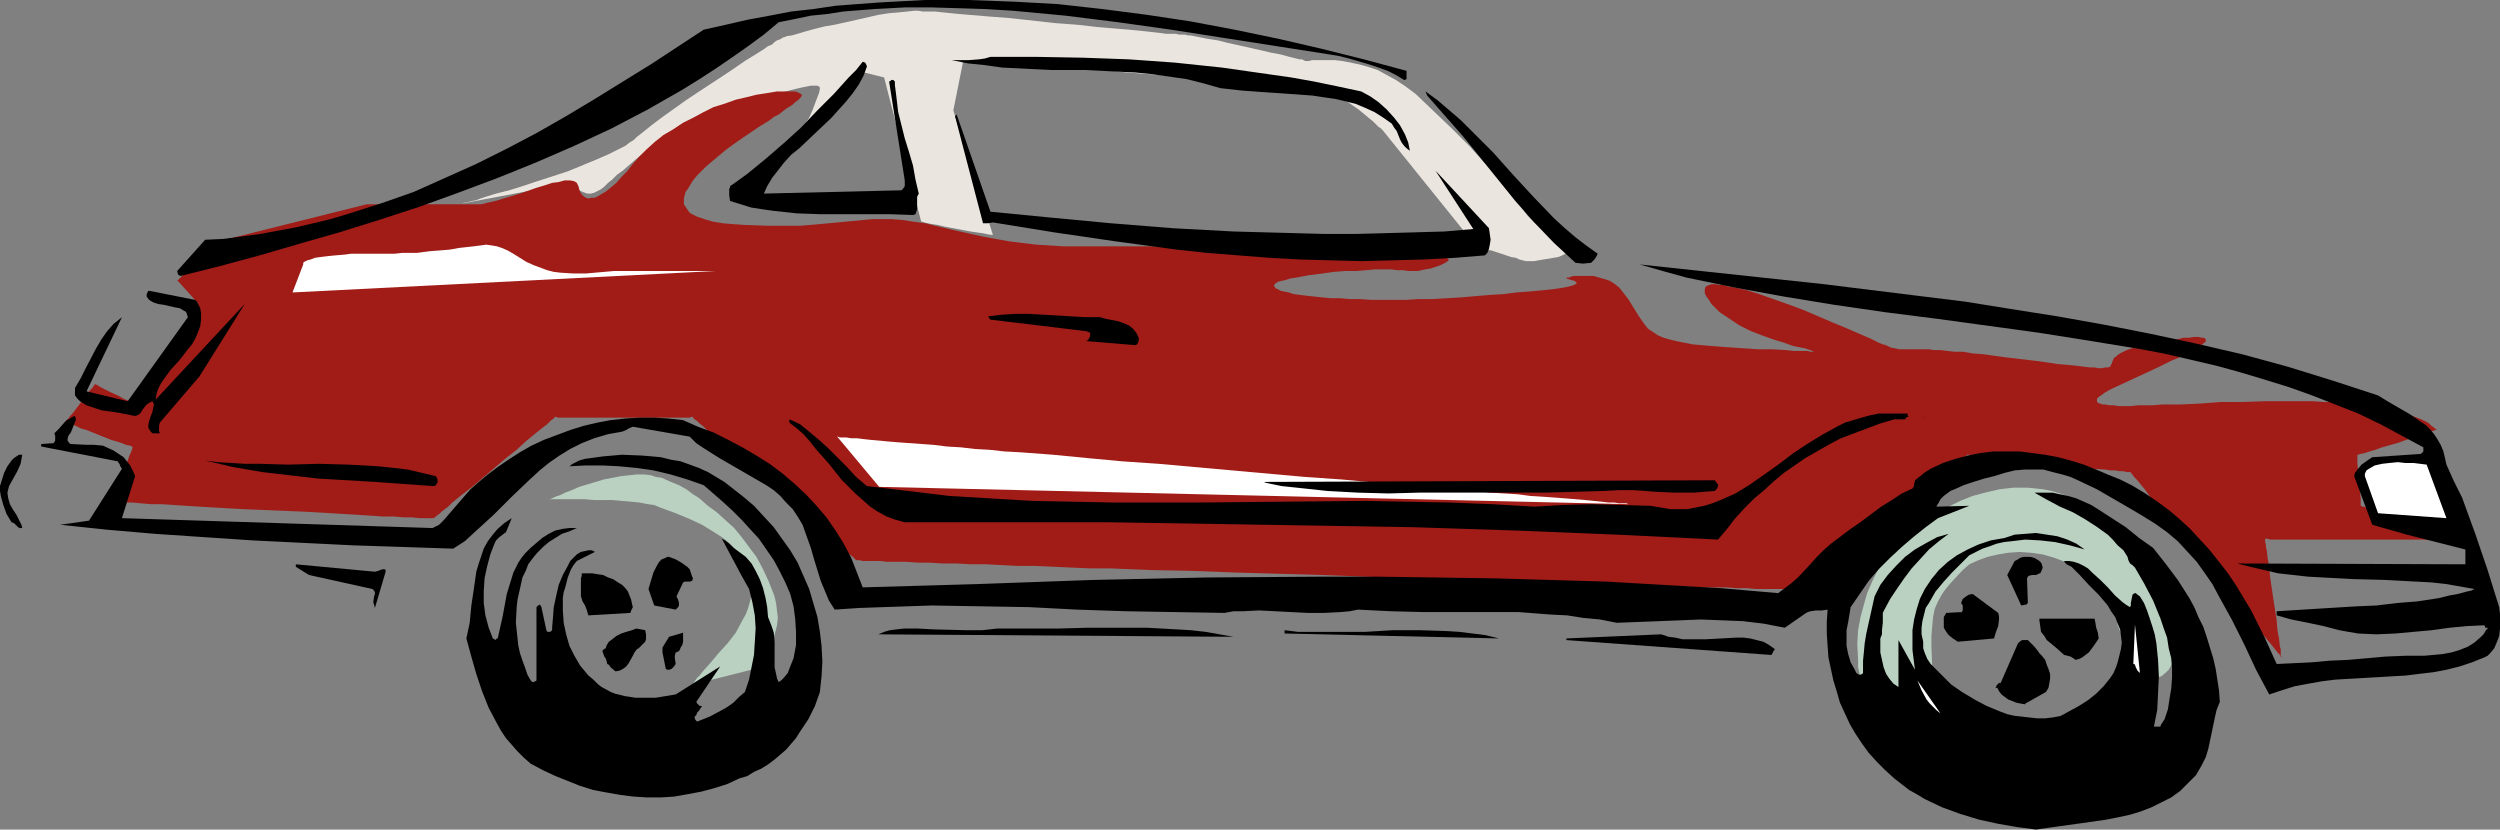 <?xml version="1.0" encoding="UTF-8" standalone="no"?>
<svg
   version="1.0"
   width="129.724mm"
   height="43.046mm"
   id="svg35"
   sodipodi:docname="Cartoon 085.wmf"
   xmlns:inkscape="http://www.inkscape.org/namespaces/inkscape"
   xmlns:sodipodi="http://sodipodi.sourceforge.net/DTD/sodipodi-0.dtd"
   xmlns="http://www.w3.org/2000/svg"
   xmlns:svg="http://www.w3.org/2000/svg">
  <rect width="100%" height="100%" fill="#808080" stroke="none"/>
  <sodipodi:namedview
     id="namedview35"
     pagecolor="#ffffff"
     bordercolor="#000000"
     borderopacity="0.25"
     inkscape:showpageshadow="2"
     inkscape:pageopacity="0.0"
     inkscape:pagecheckerboard="0"
     inkscape:deskcolor="#d1d1d1"
     inkscape:document-units="mm" />
  <defs
     id="defs1">
    <pattern
       id="WMFhbasepattern"
       patternUnits="userSpaceOnUse"
       width="6"
       height="6"
       x="0"
       y="0" />
  </defs>
  <path
     style="fill:#bad1c2;fill-opacity:1;fill-rule:evenodd;stroke:none"
     d="m 414.504,119.879 -0.323,-1.131 -0.646,-1.131 -0.485,-0.969 -0.646,-0.969 -1.616,-1.777 -1.778,-1.454 -1.939,-1.292 -2.101,-0.969 -2.101,-0.808 -2.262,-0.646 -2.262,-0.323 -2.262,-0.162 -2.262,0.162 -1.939,0.323 -2.101,0.485 -1.778,0.646 -1.778,0.808 -1.293,1.131 -2.262,2.423 -0.97,1.131 -0.808,1.131 -0.808,1.454 -0.646,1.454 -0.323,1.616 -0.162,1.777 -0.162,1.939 v 2.1 l 0.162,4.362 v 1.939 0.808 1.939 0.323 0.323 l -0.162,0.162 -0.485,0.485 -0.485,0.646 -0.808,0.646 -0.808,0.808 -1.131,0.646 -1.131,0.646 -1.131,0.323 -1.131,0.323 h -1.293 l -1.131,-0.485 -0.485,-0.162 -0.646,-0.485 -0.485,-0.485 -0.485,-0.646 -0.485,-0.808 -0.485,-0.808 -0.485,-1.131 -0.323,-1.131 -0.323,-1.292 -0.323,-1.454 -0.323,-1.454 v -1.454 l -0.162,-3.07 0.162,-2.747 0.485,-2.585 0.646,-2.423 0.646,-2.262 0.97,-2.262 0.97,-1.939 1.131,-1.777 1.131,-1.616 1.131,-1.454 1.131,-1.292 0.97,-1.131 0.97,-0.808 0.808,-0.646 0.485,-0.485 0.323,-0.162 0.485,-0.162 0.485,-0.323 0.485,-0.323 0.646,-0.485 0.646,-0.323 1.616,-0.969 1.939,-0.969 1.939,-0.969 2.424,-0.969 2.424,-0.646 2.747,-0.646 2.747,-0.323 h 1.454 1.454 l 1.616,0.162 1.454,0.162 1.616,0.323 1.616,0.485 1.454,0.485 1.778,0.808 1.616,0.808 1.616,0.969 1.616,1.131 1.616,1.292 1.616,1.292 1.454,1.454 1.293,1.292 1.293,1.454 1.131,1.292 0.97,1.454 0.97,1.292 0.808,1.292 0.808,1.454 0.646,1.292 0.485,1.131 0.485,1.292 0.485,1.292 0.323,1.131 0.323,2.262 0.323,2.1 -0.162,1.939 -0.485,1.777 -0.485,1.454 -0.646,1.131 -0.485,0.485 -0.97,0.808 -1.131,0.323 h -0.646 l -0.646,-0.323 -0.808,-0.485 -0.646,-0.646 -0.808,-0.808 -0.485,-0.808 -0.646,-0.969 -0.97,-2.262 -0.97,-2.1 -0.808,-1.939 -0.162,-0.969 -0.323,-0.808 -0.162,-0.485 z"
     id="path1" />
  <path
     style="fill:#bad1c2;fill-opacity:1;fill-rule:evenodd;stroke:none"
     d="m 107.625,97.907 h 1.454 1.131 2.909 1.616 l 1.778,0.162 h 3.555 l 3.717,0.323 1.616,0.162 1.616,0.323 1.293,0.162 1.131,0.485 3.07,1.131 2.747,1.131 2.424,1.131 2.101,1.292 1.778,1.131 1.616,1.292 1.293,1.292 0.97,1.292 0.808,1.292 0.646,1.131 0.323,1.292 0.323,1.292 v 1.292 l -0.162,1.292 -0.323,1.292 -0.323,1.131 -0.485,1.292 -0.646,1.131 -1.293,2.423 -1.616,2.1 -1.778,1.939 -1.616,1.939 -1.454,1.616 -0.646,0.808 -0.485,0.485 -0.485,0.646 -0.323,0.646 11.474,-2.908 h 0.162 l 0.162,-0.162 0.485,-0.323 0.323,-0.485 0.485,-0.646 0.646,-0.808 0.485,-0.808 0.646,-0.969 0.485,-0.969 0.485,-1.131 0.323,-1.131 0.323,-1.292 0.162,-1.454 -0.162,-1.292 -0.162,-1.454 -0.323,-1.454 -1.131,-2.908 -1.131,-2.423 -1.293,-2.423 -1.454,-1.939 -1.454,-1.939 -1.454,-1.777 -1.616,-1.454 -1.778,-1.616 -1.778,-1.292 -1.454,-1.292 -0.646,-0.485 -0.808,-0.485 -1.293,-0.969 -1.454,-0.808 -1.616,-0.646 -1.778,-0.808 -1.131,-0.162 -0.97,-0.323 -1.293,-0.162 h -1.454 l -1.616,0.162 -1.454,0.162 -3.394,0.646 -3.232,0.969 -1.616,0.485 -1.454,0.646 -1.293,0.485 -0.97,0.485 -0.97,0.323 -0.646,0.323 -0.485,0.162 z"
     id="path2" />
  <path
     style="fill:#eae5df;fill-opacity:1;fill-rule:evenodd;stroke:none"
     d="m 90.657,39.906 h 0.162 l 0.162,-0.162 h 0.323 l 0.646,-0.162 0.646,-0.162 0.808,-0.162 0.808,-0.323 0.97,-0.323 2.101,-0.646 2.586,-0.646 2.586,-0.808 2.909,-0.969 5.979,-1.939 2.747,-1.131 2.747,-1.131 2.586,-1.131 2.262,-1.131 0.97,-0.485 0.808,-0.646 0.808,-0.485 0.646,-0.646 0.646,-0.485 0.808,-0.646 1.616,-1.292 1.939,-1.454 2.262,-1.616 2.262,-1.616 2.424,-1.616 4.686,-3.07 2.424,-1.616 2.101,-1.454 2.101,-1.292 1.778,-1.131 0.646,-0.485 0.808,-0.323 0.485,-0.485 0.485,-0.323 0.485,-0.162 0.323,-0.162 0.162,-0.162 h 0.162 v 0 l 0.162,-0.162 h 0.323 l 0.162,-0.162 1.131,-0.162 1.131,-0.323 1.616,-0.485 1.778,-0.485 1.939,-0.485 1.939,-0.323 4.363,-0.969 4.202,-0.969 2.101,-0.323 1.939,-0.162 1.616,-0.162 1.454,-0.162 h 0.646 l 0.97,0.162 h 1.131 1.293 l 1.454,0.162 1.616,0.162 1.616,0.162 1.939,0.162 3.878,0.323 4.202,0.323 8.726,0.969 4.363,0.323 4.363,0.485 3.878,0.323 1.939,0.162 1.616,0.162 1.616,0.162 1.454,0.162 1.454,0.162 1.131,0.162 h 0.97 0.97 l 0.646,0.162 h 0.323 0.485 0.323 l 0.646,0.162 h 0.485 l 1.616,0.323 1.616,0.323 2.101,0.323 1.939,0.485 4.363,0.969 2.101,0.485 2.101,0.485 1.778,0.323 1.778,0.485 1.293,0.323 0.646,0.162 h 0.485 l 0.323,0.162 0.323,0.162 h 0.162 0.162 v 0 h 0.485 l 0.485,-0.162 h 0.97 2.101 1.454 l 1.454,0.162 1.616,0.323 1.616,0.323 1.778,0.485 1.939,0.646 1.778,0.969 1.778,0.969 1.939,1.292 1.939,1.454 3.555,3.393 3.555,3.393 3.555,3.554 1.454,1.616 1.454,1.616 1.454,1.454 1.293,1.454 1.131,1.131 0.808,1.131 0.808,0.808 0.485,0.646 0.485,0.485 v 0 0.162 0 l 0.162,0.162 v 0.162 l 0.162,0.323 0.485,0.808 0.323,0.485 0.323,0.485 0.485,0.646 0.646,0.646 0.646,0.646 0.808,0.646 0.97,0.646 0.97,0.646 1.131,0.485 1.293,0.646 0.646,0.323 0.485,0.323 0.323,0.323 0.323,0.162 0.162,0.323 0.162,0.323 -0.162,0.323 -0.323,0.485 -0.485,0.323 -0.808,0.485 -0.808,0.323 -1.939,0.323 -1.939,0.323 -0.808,0.162 h -0.646 -0.646 v 0 h -0.323 l -0.646,-0.162 -0.646,-0.162 -0.646,-0.323 -0.97,-0.162 -1.939,-0.646 -1.939,-0.646 -0.808,-0.162 -0.808,-0.323 -0.646,-0.162 -0.485,-0.162 -0.323,-0.162 -0.162,-0.162 -18.099,-22.457 v 0 l -0.323,-0.323 -0.485,-0.323 -0.485,-0.485 -0.646,-0.646 -0.808,-0.646 -0.97,-0.808 -0.97,-0.808 -2.101,-1.454 -2.262,-1.292 -1.293,-0.646 -0.97,-0.485 -1.293,-0.323 -0.97,-0.162 -0.808,-0.162 h -0.808 l -0.97,-0.162 h -1.293 l -1.454,-0.162 -1.454,-0.162 -1.616,-0.162 -1.939,-0.162 -1.939,-0.162 h -1.939 l -4.363,-0.485 -4.525,-0.323 -9.05,-0.646 -4.525,-0.323 -4.202,-0.485 -1.939,-0.162 -1.939,-0.162 -1.778,-0.162 h -1.616 l -1.454,-0.162 -1.293,-0.162 -1.131,-0.162 h -0.97 l -0.808,-0.162 h -0.485 l -0.97,-0.162 h -0.97 l -2.262,-0.323 -4.686,-0.162 h -2.101 -0.97 -2.424 l -1.939,9.694 7.757,24.396 h -0.162 -0.323 l -0.808,-0.162 -0.808,-0.162 -1.131,-0.162 -1.131,-0.162 -2.586,-0.485 -2.586,-0.485 -1.293,-0.323 -1.131,-0.162 -0.808,-0.162 -0.646,-0.162 -0.485,-0.162 h -0.162 l -7.272,-28.273 v 0 l -5.171,-1.292 -15.514,16.156 h 0.162 l 0.162,-0.162 0.162,-0.162 0.485,-0.323 0.323,-0.485 0.485,-0.485 1.131,-1.131 1.131,-1.292 0.97,-1.454 0.97,-1.454 0.646,-1.454 0.485,-1.292 0.485,-1.292 0.323,-0.808 0.162,-0.808 v -0.323 l -0.162,-0.162 -0.323,-0.162 h -0.323 -0.485 -0.485 l -0.808,0.162 -0.808,0.162 -2.101,0.485 -2.424,0.646 -2.586,0.808 -2.747,0.646 -5.333,1.616 -2.586,0.969 -2.262,0.646 -1.131,0.485 -1.293,0.646 -1.293,0.646 -1.293,0.808 -2.586,1.777 -2.586,1.939 -2.586,2.1 -2.424,2.1 -1.131,0.808 -0.97,0.969 -0.808,0.646 -0.808,0.808 -0.646,0.485 -0.646,0.323 -0.646,0.323 -0.646,0.162 h -0.646 l -0.485,-0.162 -0.808,-0.323 -0.808,-0.485 -0.485,-0.485 -0.485,-0.323 v -0.162 -0.162 z"
     id="path3" />
  <path
     style="fill:#a11c17;fill-opacity:1;fill-rule:evenodd;stroke:none"
     d="m 34.744,54.931 4.202,4.685 -13.736,19.064 v 0 l -0.162,-0.162 -0.485,-0.162 -0.323,-0.162 -1.131,-0.646 -1.131,-0.485 -1.293,-0.646 -0.97,-0.485 -0.485,-0.323 -0.323,-0.162 -0.162,-0.162 v 0 l -0.162,0.162 -0.162,0.162 -0.323,0.485 -0.485,0.485 -0.808,1.131 -1.131,1.454 -0.97,1.292 -0.485,0.646 -0.485,0.485 -0.323,0.485 -0.323,0.323 v 0.323 h -0.162 0.162 l 0.323,0.162 0.646,0.323 0.808,0.323 0.97,0.485 1.131,0.323 2.424,0.969 2.424,0.969 1.131,0.323 0.97,0.323 0.808,0.323 0.808,0.162 0.323,0.162 0.162,0.162 v 0 l -0.162,0.485 -0.162,0.485 -0.323,0.646 -0.323,0.969 -0.323,0.808 -0.808,1.939 -0.808,1.939 -0.323,0.969 -0.323,0.808 -0.162,0.646 -0.323,0.485 v 0.323 0.162 h 0.162 0.485 0.808 l 1.131,0.162 h 1.454 l 1.616,0.162 1.939,0.162 h 2.101 l 2.424,0.162 2.424,0.162 2.586,0.162 2.747,0.162 5.656,0.323 11.797,0.485 5.656,0.323 2.747,0.162 2.586,0.162 2.586,0.162 2.262,0.162 h 2.101 l 1.939,0.162 h 1.616 l 1.454,0.162 h 1.131 0.97 0.646 v 0 l 0.323,-0.162 0.323,-0.323 0.485,-0.323 0.485,-0.485 0.646,-0.485 0.646,-0.485 0.808,-0.808 1.778,-1.454 2.101,-1.616 2.101,-1.777 4.363,-3.716 2.262,-1.777 1.939,-1.777 1.778,-1.454 0.808,-0.646 0.808,-0.646 0.646,-0.485 0.485,-0.485 0.323,-0.323 0.485,-0.323 0.162,-0.162 V 81.75 h 0.323 l 0.323,0.162 h 7.918 5.01 5.01 7.918 l 0.323,-0.162 h 0.323 v 0.162 l 0.323,0.323 0.485,0.323 0.485,0.485 0.808,0.646 0.808,0.808 0.97,0.808 1.131,0.969 1.131,0.969 1.293,1.131 2.747,2.423 2.909,2.423 2.909,2.747 3.07,2.585 2.909,2.585 2.586,2.262 1.293,1.131 1.293,0.969 0.97,0.969 1.131,0.969 0.808,0.646 0.646,0.646 0.646,0.485 0.323,0.323 0.323,0.323 h 0.162 0.485 l 0.646,0.162 h 0.808 1.131 1.454 l 1.454,0.162 h 1.778 1.939 l 2.262,0.162 h 2.262 l 2.586,0.162 h 2.747 l 2.747,0.162 h 3.07 l 3.07,0.162 3.232,0.162 h 3.394 l 3.555,0.162 3.555,0.162 3.717,0.162 h 3.878 l 7.918,0.323 8.08,0.162 8.403,0.323 16.968,0.485 16.968,0.646 8.403,0.162 8.08,0.323 7.918,0.162 3.878,0.162 3.717,0.162 3.555,0.162 h 3.555 l 3.394,0.162 h 3.232 l 3.07,0.162 3.07,0.162 h 2.747 l 2.747,0.162 h 2.586 2.262 l 2.262,0.162 h 1.939 l 1.778,0.162 h 1.454 1.454 1.131 0.808 1.131 0.162 l 0.323,-0.162 0.485,-0.323 0.646,-0.485 0.808,-0.646 0.808,-0.646 1.131,-0.808 1.131,-0.969 1.293,-0.808 1.454,-1.131 3.07,-2.1 3.07,-2.423 6.626,-4.847 3.232,-2.585 3.07,-2.1 1.293,-1.131 1.293,-0.969 1.131,-0.808 1.131,-0.808 0.97,-0.808 0.808,-0.485 0.646,-0.646 0.485,-0.323 0.323,-0.162 v -0.162 h 0.162 0.323 l 0.323,0.162 h 0.646 l 0.646,0.162 h 0.97 l 0.97,0.162 0.97,0.162 2.424,0.162 2.747,0.323 2.909,0.323 3.07,0.323 5.818,0.646 2.747,0.323 2.424,0.162 0.97,0.162 h 0.97 l 0.97,0.162 h 0.646 l 0.646,0.162 h 0.323 0.485 v 0.162 l 0.323,0.323 0.323,0.485 0.646,0.646 0.646,0.808 0.808,0.969 0.808,1.131 0.97,1.292 1.131,1.292 1.131,1.454 2.586,3.07 2.586,3.231 2.747,3.393 2.747,3.393 2.747,3.231 2.424,3.07 1.293,1.454 0.97,1.292 0.97,1.131 0.97,1.131 0.808,0.969 0.646,0.808 0.485,0.646 0.485,0.485 0.162,0.323 0.162,0.162 v -0.162 l -0.162,-0.162 v -0.323 -0.323 -0.646 l -0.162,-0.485 -0.162,-1.454 -0.323,-1.777 -0.162,-1.939 -0.646,-4.201 -0.646,-4.362 -0.162,-1.939 -0.323,-1.777 -0.162,-1.454 -0.162,-0.646 v -0.485 l -0.162,-0.485 v -0.323 -0.162 -0.162 h 0.485 l 0.485,0.162 h 15.998 4.04 3.878 15.998 l 0.485,-0.162 h 0.485 v 0 h -0.323 -0.162 l -0.485,-0.162 -0.646,-0.162 -0.485,-0.162 -1.454,-0.323 -1.778,-0.485 -1.939,-0.646 -4.202,-1.131 -4.202,-1.292 -2.101,-0.485 -1.616,-0.485 -1.454,-0.485 -0.646,-0.162 -0.646,-0.162 -0.323,-0.162 h -0.323 l -0.162,-0.162 h -0.162 v 0 -0.323 -0.485 -0.646 l -0.162,-1.616 -0.162,-1.777 -0.162,-1.777 -0.162,-1.777 V 90.152 89.667 89.344 89.182 h 0.162 l 0.485,-0.162 0.808,-0.162 0.97,-0.323 1.131,-0.323 1.293,-0.485 2.909,-0.808 2.747,-0.969 1.454,-0.485 1.131,-0.323 0.97,-0.323 0.808,-0.323 0.485,-0.162 h 0.162 v 0 -0.162 h -0.162 l -0.323,-0.323 -0.485,-0.323 -0.485,-0.485 -0.808,-0.485 -1.131,-0.485 -1.293,-0.485 -1.778,-0.646 -1.939,-0.485 -2.262,-0.485 -1.454,-0.162 -1.293,-0.162 -1.454,-0.323 -1.778,-0.162 -1.616,-0.162 -1.939,-0.162 h -1.939 l -2.101,-0.162 h -2.101 -2.424 -4.686 l -4.525,0.162 h -4.363 l -4.202,0.323 -3.717,0.162 h -3.555 l -1.778,0.162 h -1.616 -1.293 l -1.454,0.162 h -2.262 l -1.131,-0.162 h -0.808 l -0.808,-0.162 h -0.485 l -0.485,-0.162 -0.485,-0.162 -0.162,-0.323 v -0.162 -0.323 l 0.323,-0.323 0.485,-0.323 0.646,-0.485 0.808,-0.485 0.97,-0.485 4.525,-2.1 4.525,-2.1 2.262,-1.131 1.939,-0.808 1.616,-0.969 0.808,-0.323 0.646,-0.323 0.646,-0.485 0.485,-0.323 0.323,-0.323 0.323,-0.162 v -0.323 -0.162 l -0.162,-0.162 -0.162,-0.162 h -0.485 l -0.646,-0.162 h -0.808 l -0.97,0.162 h -1.131 l -1.293,0.323 -1.454,0.162 -1.778,0.323 -1.778,0.162 -1.454,0.485 -1.293,0.323 -1.131,0.323 -0.97,0.323 -0.646,0.323 -0.646,0.323 -0.485,0.323 -0.323,0.323 -0.323,0.162 -0.323,0.646 -0.162,0.485 -0.162,0.323 -0.162,0.323 -0.323,0.162 h -0.323 -0.323 l -0.646,0.162 h -0.646 l -0.808,-0.162 h -0.97 l -1.293,-0.162 -1.293,-0.162 -1.616,-0.162 -1.939,-0.162 -2.101,-0.323 -2.424,-0.323 -2.747,-0.323 -2.747,-0.323 -2.424,-0.323 -2.262,-0.323 -2.101,-0.162 -1.939,-0.323 h -1.616 l -1.454,-0.162 -1.293,-0.162 h -1.293 l -0.97,-0.162 h -5.01 -0.808 l -0.646,-0.162 -0.97,-0.162 -0.97,-0.485 -0.646,-0.162 -0.808,-0.323 -0.646,-0.323 -0.97,-0.485 -1.131,-0.485 -1.131,-0.485 -2.586,-1.131 -2.747,-1.131 -5.656,-2.423 -3.07,-1.131 -2.747,-0.969 -2.747,-0.969 -2.586,-0.808 -2.262,-0.485 -1.131,-0.162 -0.97,-0.323 h -0.808 l -0.808,-0.162 h -0.646 l -0.646,0.162 -0.323,0.162 -0.323,0.162 -0.162,0.485 v 0.323 0.485 l 0.323,0.646 0.485,0.646 0.485,0.808 0.808,0.808 0.808,0.808 1.939,1.292 1.939,1.292 2.262,1.131 2.101,0.808 2.262,0.808 2.101,0.646 1.778,0.646 1.616,0.323 0.808,0.162 0.485,0.162 0.485,0.162 0.323,0.162 h 0.323 v 0 0 l -0.162,0.162 h -0.485 L 354.55,68.825 h -0.646 -0.97 -1.131 l -1.454,-0.162 -2.747,-0.162 h -2.747 l -2.424,-0.162 -2.424,-0.162 -2.262,-0.162 -2.101,-0.162 -1.939,-0.162 -1.778,-0.162 -1.616,-0.323 -1.616,-0.323 -1.293,-0.323 -1.131,-0.323 -1.131,-0.485 -0.97,-0.646 -0.97,-0.646 -0.646,-0.808 -1.131,-1.616 -2.101,-3.393 -1.131,-1.454 -0.646,-0.808 -0.808,-0.646 -0.97,-0.646 -0.97,-0.323 -1.131,-0.323 -1.131,-0.323 h -1.454 -1.616 -0.808 l -0.646,0.162 -0.323,0.162 h -0.323 -0.162 v 0.162 0 l 0.485,0.162 0.485,0.162 0.646,0.162 0.323,0.323 0.162,0.162 h -0.162 l -0.162,0.162 -0.323,0.162 -0.485,0.162 -0.646,0.162 -0.808,0.162 -0.97,0.162 -1.131,0.162 -1.454,0.162 -1.778,0.162 -1.778,0.162 -2.262,0.162 -2.424,0.323 -2.747,0.162 -5.656,0.485 -5.494,0.323 h -2.747 l -2.424,0.162 h -6.949 l -2.262,-0.162 h -1.939 l -1.939,-0.162 h -1.778 l -1.616,-0.162 -1.616,-0.162 -1.454,-0.162 -1.293,-0.162 -1.293,-0.162 -0.97,-0.323 -0.808,-0.162 -0.808,-0.162 -0.485,-0.323 -0.485,-0.162 -0.162,-0.323 -0.162,-0.162 0.162,-0.323 0.162,-0.162 0.485,-0.323 0.646,-0.162 0.808,-0.162 0.97,-0.323 1.131,-0.162 2.586,-0.485 2.586,-0.323 2.262,-0.323 2.262,-0.162 h 2.101 l 1.939,-0.162 1.778,-0.162 h 3.07 l 1.293,0.162 h 1.131 l 0.97,0.162 h 0.808 0.485 0.323 0.162 v 0 h 0.162 l 0.646,-0.162 0.808,-0.162 0.97,-0.162 1.939,-0.646 0.97,-0.485 0.485,-0.323 0.162,-0.162 v -0.162 l -0.162,-0.162 -0.162,-0.162 -0.323,-0.162 h -0.485 l -0.646,-0.162 -0.97,-0.162 h -0.97 l -1.293,-0.162 h -1.454 l -1.778,-0.162 h -4.202 L 269.225,49.923 h -2.909 l -2.747,0.162 h -2.586 -2.424 -1.939 -2.101 -1.616 -1.616 -1.454 l -1.131,-0.162 h -1.131 l -1.131,-0.162 h -0.808 l -1.454,-0.162 -1.293,-0.162 -1.131,-0.162 -0.97,-0.162 -0.97,-0.323 -1.293,-0.162 h -1.293 l -0.97,-0.162 h -0.808 l -1.131,-0.162 h -1.131 -2.747 -3.07 -2.909 -10.827 -5.171 l -5.171,-0.323 -5.333,-0.646 -2.747,-0.485 -2.586,-0.485 -2.909,-0.646 -2.909,-0.646 -2.747,-0.646 -2.586,-0.646 -2.424,-0.323 -2.101,-0.323 -2.101,-0.162 h -1.939 -1.778 l -1.778,0.162 -3.394,0.323 -3.394,0.323 -1.778,0.162 -1.778,0.162 -2.101,0.162 h -2.101 -4.363 l -4.525,-0.162 -2.262,-0.162 -1.939,-0.162 -1.939,-0.323 -1.616,-0.485 -1.454,-0.485 -1.293,-0.646 -0.323,-0.323 -0.323,-0.485 -0.323,-0.485 -0.323,-0.485 v -0.485 -0.646 l 0.162,-0.646 0.162,-0.646 0.485,-0.646 0.485,-0.808 0.485,-0.808 0.808,-0.969 1.778,-1.777 2.101,-1.777 1.939,-1.616 2.262,-1.616 4.04,-2.747 2.101,-1.292 0.808,-0.646 0.97,-0.485 1.454,-1.131 1.293,-0.808 0.485,-0.485 0.485,-0.323 0.323,-0.323 0.323,-0.323 0.162,-0.323 v -0.162 l -0.162,-0.162 -0.323,-0.162 -0.323,-0.162 -0.485,-0.162 h -0.646 -0.97 -1.939 l -1.939,0.323 -2.101,0.323 -1.939,0.485 -2.101,0.485 -2.262,0.808 -2.101,0.646 -1.939,0.969 -2.101,1.131 -1.939,0.969 -1.939,1.292 -1.939,1.131 -1.616,1.292 -1.616,1.454 -1.454,1.454 -1.293,1.454 -1.131,1.454 -1.131,1.131 -0.97,1.131 -0.97,0.808 -0.97,0.808 -0.808,0.485 -0.808,0.485 -0.646,0.323 h -0.646 l -0.646,0.162 -0.485,-0.162 -0.485,-0.323 -0.323,-0.323 -0.323,-0.485 -0.162,-0.485 -0.162,-0.646 -0.323,-0.646 -0.485,-0.323 -0.808,-0.162 h -1.131 l -1.131,0.323 -1.293,0.162 -1.454,0.485 -1.616,0.485 -3.232,1.131 -3.232,0.969 -1.616,0.485 -1.454,0.323 -1.293,0.323 H 93.243 71.912 l -29.734,7.432 v 0 l -0.162,0.323 -0.485,0.485 -0.485,0.485 -0.485,0.485 -0.646,0.808 -2.747,2.747 -0.646,0.646 -0.646,0.485 -0.485,0.485 -0.323,0.323 -0.162,0.162 z"
     id="path4" />
  <path
     style="fill:#ffffff;fill-opacity:1;fill-rule:evenodd;stroke:none"
     d="m 319.483,98.876 -147.056,-3.393 -8.242,-9.855 h 0.162 l 0.323,0.162 h 0.485 0.808 l 0.97,0.162 h 1.131 l 1.293,0.162 1.454,0.162 1.778,0.162 1.778,0.162 1.939,0.162 2.262,0.162 2.262,0.162 2.262,0.162 2.586,0.323 2.747,0.162 2.747,0.323 2.909,0.162 2.909,0.323 3.07,0.162 6.464,0.485 6.626,0.646 6.949,0.646 7.11,0.485 28.765,2.585 7.11,0.485 6.949,0.646 6.787,0.646 6.302,0.485 3.07,0.323 3.07,0.162 2.909,0.323 2.747,0.162 2.747,0.162 2.424,0.323 2.586,0.162 2.262,0.162 2.101,0.162 1.939,0.162 1.939,0.162 1.616,0.162 1.616,0.162 1.293,0.162 h 1.131 l 0.97,0.162 h 0.808 0.646 l 0.323,0.162 z"
     id="path5" />
  <path
     style="fill:#000000;fill-opacity:1;fill-rule:evenodd;stroke:none"
     d="m 0,95.322 v 0.969 l 0.162,0.969 0.485,1.777 0.646,1.777 0.97,1.616 0.485,0.162 0.323,0.323 0.485,0.485 0.323,0.162 H 4.363 L 4.202,102.915 3.717,101.946 3.232,100.976 2.586,100.007 1.939,98.876 1.616,97.745 1.454,96.614 1.616,95.968 1.778,95.322 2.586,93.868 3.394,92.414 4.04,90.959 4.363,89.182 H 3.717 l -0.485,0.323 -0.485,0.323 -0.485,0.485 -0.808,1.131 -0.646,1.292 z"
     id="path6" />
  <path
     style="fill:#000000;fill-opacity:1;fill-rule:evenodd;stroke:none"
     d="m 8.08,87.567 15.029,2.908 0.162,0.323 0.162,0.162 0.162,0.485 0.323,0.485 -6.464,10.178 -5.656,0.808 9.211,0.969 9.373,0.808 9.534,0.646 9.696,0.646 19.715,0.969 9.858,0.323 9.696,0.323 2.262,-1.454 1.939,-1.777 3.717,-3.393 3.555,-3.554 3.555,-3.393 1.939,-1.777 1.778,-1.454 2.101,-1.454 2.101,-1.292 2.262,-1.131 2.424,-0.969 2.747,-0.808 2.747,-0.485 0.808,-0.323 0.485,-0.323 0.808,-0.323 11.15,1.939 1.293,1.292 1.454,0.969 3.07,1.939 3.07,1.777 3.07,1.777 3.07,1.777 1.454,0.969 1.293,1.131 1.131,1.292 1.293,1.292 0.97,1.454 0.97,1.616 0.808,2.262 0.808,2.262 0.646,2.262 0.646,2.1 0.646,2.1 0.808,1.939 0.808,1.939 1.131,1.777 4.848,-0.323 4.686,-0.162 9.534,-0.323 9.534,0.162 9.534,0.162 9.373,0.485 9.696,0.323 9.534,0.162 9.696,0.162 1.778,-0.323 h 1.778 l 3.232,-0.162 3.232,0.162 3.07,0.162 3.232,0.162 h 3.232 l 3.232,-0.162 1.778,-0.162 1.616,-0.323 6.464,0.323 6.464,0.162 h 12.443 6.141 l 6.302,0.485 3.232,0.162 3.07,0.485 3.394,0.323 3.232,0.646 4.202,-0.162 4.202,-0.162 4.04,-0.162 4.04,-0.162 4.202,0.162 4.04,0.162 4.04,0.485 4.202,0.808 4.202,-2.908 0.323,-0.162 0.485,-0.162 1.131,-0.162 h 1.131 l 1.131,-0.162 -0.162,2.423 v 2.262 l 0.162,2.423 0.162,2.262 0.485,2.262 0.485,2.262 0.646,2.1 0.646,2.262 0.97,2.1 0.97,2.1 1.131,1.939 1.293,1.939 1.293,1.777 1.616,1.777 1.616,1.616 1.778,1.616 1.454,1.131 1.454,1.131 1.454,0.808 1.616,0.969 3.394,1.616 3.555,1.292 3.717,1.131 3.717,0.808 3.717,0.646 3.717,0.485 4.525,-0.646 4.686,-0.646 4.525,-0.646 2.424,-0.485 2.262,-0.485 2.101,-0.646 2.101,-0.808 1.939,-0.969 1.939,-0.969 1.778,-1.292 1.454,-1.454 1.616,-1.616 1.131,-1.939 0.808,-1.616 0.485,-1.616 0.646,-3.07 0.646,-3.07 0.323,-1.454 0.646,-1.616 -0.162,-2.262 -0.323,-2.1 -0.323,-2.1 -0.485,-2.1 -0.646,-2.1 -0.646,-2.1 -0.646,-1.939 -0.97,-1.939 -0.808,-1.939 -0.97,-1.777 -2.262,-3.554 -2.424,-3.231 -2.424,-3.07 -2.747,-1.939 -2.586,-2.1 -2.747,-1.777 -2.747,-1.777 -1.293,-0.808 -1.454,-0.646 -1.454,-0.646 -1.616,-0.485 -1.616,-0.323 -1.454,-0.323 h -1.778 -1.778 l 2.586,1.454 2.424,1.292 2.586,1.131 2.262,1.292 2.262,1.454 2.262,1.616 0.97,0.969 0.97,1.131 1.131,0.969 0.808,1.292 0.162,0.646 0.323,0.646 0.485,0.323 0.485,0.485 1.778,3.07 1.778,3.393 1.454,3.554 0.646,1.939 0.646,1.777 0.323,2.1 0.485,1.939 0.162,1.939 v 1.939 l -0.162,2.1 -0.323,1.939 -0.323,2.1 -0.646,1.939 -0.646,0.969 -0.162,0.323 v 0.162 h -0.646 -0.323 -0.323 l 0.646,-3.231 0.162,-3.231 0.162,-3.393 -0.162,-3.231 -0.323,-3.231 -0.323,-1.777 -0.485,-1.616 -0.485,-1.454 -0.485,-1.454 -0.646,-1.616 -0.808,-1.292 -0.646,-0.485 -0.162,-0.162 h -0.162 l -0.323,0.162 -0.162,0.162 -0.162,0.808 -0.162,0.808 v 0.485 l -0.162,0.323 -0.808,-0.485 -0.646,-0.485 -1.454,-1.292 -1.454,-1.616 -1.454,-1.454 -1.616,-1.454 -0.808,-0.808 -0.808,-0.485 -0.97,-0.485 -0.97,-0.323 -0.97,-0.162 h -0.97 l 0.162,0.323 0.323,0.323 0.323,0.162 0.646,0.323 1.616,1.616 1.778,1.939 1.939,1.939 1.778,2.1 0.646,1.131 0.808,1.131 0.485,1.292 0.485,1.131 0.162,1.292 0.162,1.292 -0.162,1.292 -0.323,1.292 -0.323,1.292 -0.323,0.969 -0.485,1.131 -0.646,0.969 -1.293,1.616 -1.454,1.454 -1.616,1.292 -1.778,1.131 -3.555,1.939 -1.616,0.323 -1.454,0.162 h -1.616 l -1.454,-0.162 -1.454,-0.162 -1.454,-0.162 -1.454,-0.323 -1.293,-0.485 -2.747,-1.131 -2.424,-1.292 -2.424,-1.454 -2.101,-1.454 -1.131,-1.131 -0.97,-0.969 -0.97,-0.969 -0.97,-0.969 -0.646,-0.969 -0.485,-1.131 -0.323,-0.969 v -1.292 l -0.323,-1.454 v -1.292 l 0.162,-1.292 0.323,-1.292 0.323,-1.292 0.646,-0.969 0.646,-1.131 0.646,-1.131 1.616,-1.939 1.616,-1.777 1.778,-1.777 1.616,-1.616 1.293,-0.646 1.293,-0.646 1.454,-0.485 1.293,-0.485 1.454,-0.323 1.454,-0.162 2.747,-0.323 2.909,0.162 2.909,0.323 2.909,0.646 2.909,0.808 -1.616,-1.131 -1.778,-0.808 -1.939,-0.646 -2.101,-0.323 -2.101,-0.323 -2.101,0.162 -2.101,0.162 -1.939,0.646 -2.747,0.485 -2.424,0.808 -2.101,0.969 -2.101,1.131 -1.778,1.292 -1.778,1.616 -1.454,1.777 -1.293,1.939 -0.97,1.939 -0.646,2.1 -0.485,1.939 -0.323,2.1 v 1.939 1.939 l 0.485,3.877 -3.232,-5.816 v 9.209 l -0.485,-0.323 -0.485,-0.323 -0.808,-0.969 -0.646,-0.969 -0.485,-1.292 -0.323,-1.454 -0.323,-1.454 v -1.454 -1.292 l 0.323,-0.808 v -0.808 l 0.162,-1.454 v -1.292 -0.646 l 0.323,-0.646 1.131,-2.1 1.293,-1.939 1.454,-2.1 1.454,-1.939 1.778,-1.939 1.616,-1.777 1.939,-1.616 1.939,-1.454 -2.262,0.646 -2.101,1.131 -2.262,1.292 -1.939,1.454 -1.778,1.777 -1.616,1.777 -1.454,1.939 -1.131,2.262 -1.616,7.27 -0.323,1.939 -0.162,1.777 -0.162,1.616 v 1.777 0.646 l -0.162,0.162 -0.323,0.162 h -0.323 l -0.485,-0.323 -0.162,-0.323 -0.162,-0.323 -0.808,-1.454 -0.485,-1.616 -0.323,-1.616 v -1.616 -1.454 l 0.323,-1.616 0.485,-2.908 1.778,-2.585 1.778,-2.585 1.939,-2.262 2.262,-2.262 2.262,-2.1 2.262,-1.939 2.424,-1.939 2.424,-1.777 6.141,-2.423 -6.464,0.162 0.485,-0.808 0.323,-0.646 0.646,-0.646 0.646,-0.485 0.646,-0.485 0.808,-0.323 1.778,-0.808 1.939,-0.646 2.101,-0.646 1.939,-0.485 2.101,-0.646 1.939,-0.485 1.939,-0.162 h 1.939 1.778 l 1.778,0.485 1.939,0.485 1.616,0.485 1.778,0.808 3.394,1.616 3.07,1.777 3.07,1.777 2.747,1.616 2.586,1.616 2.262,1.616 2.101,1.777 1.939,2.1 1.778,1.939 1.616,2.262 1.454,2.1 1.293,2.423 2.586,4.685 2.424,4.847 2.262,4.847 2.586,4.847 2.424,-0.808 2.586,-0.808 2.586,-0.485 2.747,-0.485 2.586,-0.323 2.747,-0.162 5.656,-0.323 5.494,-0.323 2.586,-0.323 2.747,-0.323 2.586,-0.485 2.586,-0.646 2.424,-0.808 2.424,-0.969 0.646,-0.323 0.485,-0.485 0.808,-0.969 0.485,-1.131 0.485,-1.292 0.162,-1.454 v -1.454 -1.454 l -0.162,-1.292 -2.262,-7.27 -2.424,-7.109 -1.293,-3.554 -1.293,-3.554 -1.616,-3.231 -1.454,-3.231 -0.323,-1.454 -0.323,-1.292 -0.485,-1.131 -0.646,-1.131 -0.646,-0.969 -0.808,-0.969 -0.808,-0.808 -0.97,-0.646 -2.101,-1.454 -4.202,-2.423 -2.101,-1.292 -8.888,-2.908 -8.888,-2.747 -8.888,-2.423 -9.05,-2.1 -9.05,-1.939 -9.05,-1.777 -9.05,-1.616 -9.211,-1.454 -9.05,-1.454 -9.211,-1.131 -18.261,-2.262 -18.099,-1.939 -18.099,-1.939 4.525,1.292 4.686,1.292 4.686,0.969 4.686,0.969 9.696,1.777 9.858,1.616 10.019,1.454 10.181,1.292 20.038,2.747 10.181,1.616 9.858,1.616 5.01,0.969 4.848,1.131 4.848,1.131 4.686,1.292 4.848,1.454 4.686,1.454 4.525,1.616 4.525,1.777 4.525,1.777 4.363,2.1 4.202,2.262 4.202,2.262 v 0.808 l -0.162,0.162 -0.323,0.323 -9.534,0.646 -0.97,0.646 -1.131,0.808 -0.808,0.969 -0.485,0.646 -0.162,0.646 3.555,9.532 6.787,1.939 11.474,2.908 v 2.908 l -44.763,-0.162 2.586,0.646 2.747,0.646 2.747,0.646 2.909,0.323 2.909,0.323 2.909,0.162 6.141,0.323 6.141,0.162 5.979,0.323 3.07,0.162 2.909,0.323 2.747,0.485 2.747,0.485 -0.646,0.323 -0.808,0.162 -1.778,0.485 -1.778,0.323 -1.939,0.485 -4.202,0.646 -4.04,0.323 -4.04,0.485 -3.878,0.162 -7.918,0.485 -7.757,0.485 v 0.808 l 2.909,0.808 3.232,0.646 3.07,0.646 3.07,0.808 1.778,0.323 1.939,0.323 3.555,0.162 3.717,-0.162 3.555,-0.323 3.555,-0.323 3.555,-0.485 3.394,-0.323 3.394,-0.162 0.162,0.323 v 0.162 h 0.323 0.162 v 0.162 0 l -0.323,0.323 -0.485,0.808 -0.485,0.485 -1.293,1.131 -1.293,0.808 -1.616,0.646 -1.616,0.485 -1.778,0.323 -3.555,0.323 h -3.717 l -3.878,0.162 -7.272,0.646 -3.717,0.162 -3.555,0.323 -3.394,0.162 -3.394,0.162 -2.424,-5.332 -1.293,-2.585 -1.293,-2.585 -1.454,-2.423 -1.454,-2.423 -1.616,-2.423 -1.778,-2.262 -1.778,-2.262 -1.939,-2.1 -1.939,-2.1 -2.101,-1.939 -2.101,-1.777 -2.424,-1.777 -2.424,-1.616 -2.424,-1.454 -2.262,-1.131 -2.424,-0.969 -2.262,-0.969 -2.424,-0.969 -2.586,-0.808 -2.424,-0.646 -2.586,-0.485 -2.424,-0.323 -2.586,-0.323 h -2.586 -2.586 l -2.586,0.323 -2.424,0.485 -2.424,0.646 -2.424,0.808 -2.424,1.131 -0.485,0.323 -0.323,0.162 -0.162,0.162 -0.323,0.162 -0.323,0.323 -0.646,0.485 -0.808,0.646 v 0.323 l -0.162,0.323 v 0.485 l -0.323,0.485 -2.101,0.969 -1.939,1.292 -2.101,1.292 -1.939,1.454 -1.939,1.454 -2.101,1.454 -3.878,2.908 -1.454,1.292 -1.293,1.292 -1.293,1.454 -2.424,2.585 -1.293,1.131 -1.293,0.969 -1.293,0.969 -11.15,-0.969 -11.312,-0.646 -11.15,-0.646 -11.15,-0.323 -11.15,-0.323 -11.312,-0.162 -11.15,-0.162 h -11.312 l -22.462,0.162 -22.301,0.485 -22.624,0.808 -22.462,0.646 -1.131,-2.908 -1.131,-2.908 -1.454,-2.747 -1.616,-2.585 -1.778,-2.585 -1.939,-2.262 -2.101,-2.262 -2.262,-2.1 -2.262,-1.939 -2.586,-1.939 -2.586,-1.616 -2.747,-1.616 -2.747,-1.454 -2.909,-1.454 -3.07,-1.131 -2.909,-1.292 -2.909,-0.323 -2.747,-0.162 h -2.909 l -2.747,0.162 -2.909,0.323 -2.586,0.485 -2.747,0.646 -2.586,0.808 -2.586,0.969 -2.586,0.969 -2.424,1.131 -2.262,1.292 -2.262,1.454 -2.101,1.454 -1.939,1.454 -1.939,1.616 -1.454,1.292 -1.131,1.292 -1.131,1.292 -0.97,1.131 -0.97,1.131 -0.97,1.131 -0.97,0.969 -1.293,0.646 -60.923,-1.939 2.586,-8.24 -0.485,-1.131 -0.485,-0.969 -0.646,-0.808 -0.646,-0.808 -0.97,-0.646 -0.97,-0.646 -2.101,-0.969 -1.778,-0.162 h -1.454 l -3.07,-0.162 -0.323,-0.162 -0.162,-0.323 -0.162,-0.162 v -0.323 l 0.162,-0.646 0.485,-0.646 0.646,-1.616 0.323,-0.808 v -0.323 l -0.162,-0.485 -0.485,0.162 -0.485,0.323 -0.646,0.323 -0.485,0.485 -0.97,1.131 -0.97,0.969 0.162,0.485 v 0.485 0.485 l -0.323,0.485 -2.424,0.162 z"
     id="path7" />
  <path
     style="fill:#000000;fill-opacity:1;fill-rule:evenodd;stroke:none"
     d="m 14.706,76.096 v 1.454 l 0.485,0.646 0.485,0.485 1.293,0.808 1.454,0.485 1.454,0.485 3.394,0.485 1.616,0.323 1.616,0.323 0.485,-0.162 0.485,-0.323 0.646,-0.969 0.646,-0.808 0.485,-0.323 0.646,-0.323 0.162,0.323 0.162,0.323 -0.162,0.646 -0.162,0.808 -0.323,0.808 -0.323,0.969 -0.162,0.808 v 0.485 l 0.162,0.323 0.323,0.485 0.323,0.323 h 1.454 l -0.162,-0.485 V 84.012 83.528 l 0.162,-0.646 7.757,-9.047 8.888,-14.217 -17.453,18.741 0.162,-1.131 0.323,-0.969 0.485,-0.969 0.646,-0.969 1.293,-1.777 1.778,-1.939 1.616,-2.1 0.808,-0.969 0.646,-1.131 0.485,-1.131 0.485,-1.292 0.162,-1.292 v -1.292 l -0.162,-0.969 -0.323,-0.646 -0.323,-0.646 -0.323,-0.323 -9.05,-1.777 h -0.162 l -0.162,0.323 -0.162,0.323 v 0.485 l 0.485,0.646 0.808,0.485 0.97,0.323 1.131,0.162 2.101,0.485 0.97,0.162 0.808,0.485 0.323,0.162 0.162,0.162 0.162,0.485 0.162,0.485 -11.797,16.479 -8.08,-1.939 6.949,-14.541 -0.808,0.646 -0.808,0.646 -1.293,1.454 -1.131,1.616 -1.131,1.939 -1.939,3.716 -0.97,1.939 z"
     id="path8" />
  <path
     style="fill:#000000;fill-opacity:1;fill-rule:evenodd;stroke:none"
     d="m 34.744,53.154 0.162,0.646 0.162,0.162 0.323,0.162 7.757,-1.939 7.757,-2.1 7.757,-2.262 7.918,-2.262 7.757,-2.423 7.918,-2.585 7.595,-2.747 7.757,-2.908 7.595,-3.07 7.434,-3.231 7.272,-3.393 7.11,-3.716 6.787,-3.877 3.394,-2.1 3.232,-2.1 3.07,-2.1 3.232,-2.262 3.07,-2.262 2.909,-2.423 3.232,-0.646 3.07,-0.646 3.232,-0.323 3.07,-0.485 6.141,-0.485 5.979,-0.323 h 5.333 l 5.333,0.162 5.171,0.162 5.333,0.323 10.342,0.969 10.342,1.292 10.342,1.454 10.342,1.616 20.685,3.231 1.939,0.323 1.939,0.485 3.878,1.131 1.939,0.646 1.778,0.646 1.616,0.808 1.616,0.969 h 0.162 l 0.323,-0.162 v -0.485 -0.485 -0.646 l -8.403,-2.262 -8.403,-2.1 -8.403,-1.939 -8.565,-1.777 -8.565,-1.616 -8.565,-1.292 -8.726,-1.131 L 207.494,0.808 198.768,0.323 189.88,0 H 181.315 l -8.888,0.485 -4.363,0.323 -4.202,0.323 -4.363,0.646 -4.363,0.485 -4.202,0.808 -4.363,0.808 -4.202,0.969 -4.363,0.969 -5.171,3.393 -5.171,3.393 -5.494,3.393 -5.494,3.393 -5.656,3.393 -5.656,3.231 -5.818,3.07 -6.141,3.07 -6.141,2.747 -6.141,2.747 -6.464,2.262 -6.626,2.1 -3.232,0.969 -3.394,0.808 -3.394,0.808 -3.555,0.646 -3.394,0.646 -3.555,0.485 -3.717,0.485 -3.555,0.162 z"
     id="path9" />
  <path
     style="fill:#000000;fill-opacity:1;fill-rule:evenodd;stroke:none"
     d="m 40.238,90.313 5.494,1.292 5.656,0.969 5.494,0.646 5.656,0.646 10.989,0.646 11.312,0.808 h 0.323 l 0.323,-0.162 0.162,-0.323 0.162,-0.162 V 94.029 L 85.486,93.383 82.739,92.737 79.992,92.09 77.245,91.767 74.174,91.444 68.357,91.121 62.539,90.959 56.56,91.121 50.904,90.959 H 47.995 L 45.41,90.798 42.662,90.636 Z"
     id="path10" />
  <path
     style="fill:#000000;fill-opacity:1;fill-rule:evenodd;stroke:none"
     d="m 58.014,111.155 2.586,1.616 12.443,2.747 0.323,0.323 0.162,0.323 v 0.323 l -0.162,0.485 -0.162,1.131 0.162,0.485 0.162,0.646 2.101,-7.109 V 111.801 l -0.162,-0.162 h -0.323 -0.162 l -0.808,0.323 -0.646,0.162 -15.514,-1.454 z"
     id="path11" />
  <path
     style="fill:#000000;fill-opacity:1;fill-rule:evenodd;stroke:none"
     d="m 91.465,125.211 0.97,3.554 0.97,3.393 1.131,3.393 1.293,3.231 1.616,3.07 0.808,1.454 0.97,1.454 1.131,1.292 1.131,1.292 1.293,1.292 1.293,1.131 2.424,1.292 2.424,1.131 2.424,0.969 2.424,0.969 2.586,0.808 2.586,0.485 2.747,0.485 2.586,0.323 2.586,0.162 h 2.747 l 2.586,-0.162 2.747,-0.485 2.586,-0.485 2.424,-0.646 2.586,-0.808 2.424,-1.131 1.616,-0.485 1.293,-0.808 1.454,-0.646 1.293,-0.808 1.293,-0.969 1.131,-0.969 1.131,-0.969 0.97,-1.131 0.97,-1.131 0.808,-1.292 1.616,-2.423 1.293,-2.585 0.97,-2.747 0.323,-3.07 0.162,-2.908 -0.162,-3.07 -0.323,-2.747 -0.485,-2.908 -0.808,-2.747 -0.808,-2.747 -1.131,-2.585 -1.131,-2.585 -1.454,-2.423 -1.616,-2.262 -1.616,-2.262 -1.939,-2.1 -1.939,-2.1 -2.101,-1.777 -2.262,-1.777 -1.454,-1.131 -1.616,-0.969 -1.616,-0.969 -1.778,-0.808 -1.778,-0.646 -1.778,-0.646 -1.939,-0.323 -1.939,-0.485 -1.778,-0.162 -1.939,-0.162 -3.878,-0.162 -3.717,0.323 -3.555,0.485 -1.131,0.323 -0.646,0.323 -0.646,0.323 -0.646,0.485 3.232,-0.162 h 3.232 l 3.232,0.162 3.394,0.323 3.394,0.485 3.394,0.808 3.232,0.969 3.232,1.131 3.717,3.231 1.939,1.777 1.778,1.777 1.616,1.777 1.778,1.939 1.454,2.1 1.454,2.1 1.131,2.1 1.131,2.262 0.97,2.262 0.646,2.423 0.323,2.423 0.162,2.585 v 2.585 l -0.485,2.585 -0.646,1.616 -0.485,1.292 -0.808,0.969 -0.485,0.485 -0.485,0.323 -0.323,-0.646 -0.162,-0.808 -0.323,-1.454 v -1.777 -3.231 l -0.162,-1.777 -0.485,-1.454 -0.323,-0.808 -0.323,-0.808 -0.162,-1.939 -0.323,-1.777 -0.485,-1.939 -0.646,-1.777 -0.808,-1.616 -0.808,-1.454 -1.131,-1.292 -1.293,-0.969 -1.131,-0.808 -0.808,-0.808 -0.808,-0.646 -0.646,-0.323 1.293,2.423 1.293,2.423 1.293,2.423 1.454,2.585 0.646,2.585 0.485,2.585 0.162,2.585 -0.162,2.585 -0.162,2.585 -0.485,2.423 -0.485,2.423 -0.808,2.423 -1.131,0.969 -1.131,1.131 -1.131,0.808 -1.131,0.646 -2.424,1.292 -2.424,0.969 -0.323,-0.323 -0.162,-0.323 v -0.323 l 0.323,-0.323 0.162,-0.485 0.323,-0.323 0.646,-0.969 h -0.485 l -0.162,-0.162 -0.162,-0.162 -0.162,-0.162 -0.162,-0.323 4.686,-6.947 -8.726,5.493 -1.939,0.323 -1.939,0.323 h -2.101 -1.939 l -2.101,-0.323 -1.939,-0.485 -0.808,-0.323 -1.778,-0.969 -0.646,-0.485 -0.97,-0.969 -0.97,-0.808 -0.808,-0.969 -0.808,-0.969 -1.131,-1.939 -0.97,-1.939 -0.646,-2.262 -0.485,-2.262 -0.162,-2.423 v -2.423 l 0.162,-1.131 0.323,-0.969 0.485,-1.939 0.646,-1.616 0.485,-0.808 0.646,-0.808 3.555,-1.777 -0.646,-0.323 h -0.646 l -0.646,0.162 -0.808,0.162 -0.808,0.485 -0.646,0.646 -0.646,0.646 -0.485,0.969 -0.97,1.777 -0.808,1.939 -0.485,2.1 -0.485,2.262 -0.162,2.1 -0.162,1.939 v 0.485 l -0.323,0.323 h -0.323 -0.323 l -0.162,-0.323 -0.97,-4.524 -0.162,-0.323 -0.162,-0.162 -0.323,0.162 -0.323,0.323 v 14.379 l -0.162,0.162 h -0.162 l -0.162,0.162 h -0.162 -0.162 l -0.323,-0.323 -0.646,-1.131 -0.485,-1.454 -0.485,-1.292 -0.485,-1.454 -0.323,-1.454 -0.162,-1.454 -0.323,-3.07 0.162,-3.07 0.162,-1.454 0.323,-1.454 0.323,-1.454 0.323,-1.454 0.646,-1.292 0.485,-1.292 0.97,-1.292 0.808,-0.969 1.131,-1.131 1.131,-0.969 1.293,-0.808 1.293,-0.808 1.454,-0.485 1.454,-0.646 h -1.454 l -1.293,0.162 -1.454,0.323 -1.293,0.646 -1.293,0.808 -1.131,0.969 -1.131,0.969 -1.131,1.131 -0.646,0.808 -0.646,0.969 -0.97,1.939 -0.646,2.1 -0.646,2.1 -0.808,4.362 -0.97,4.362 h -0.162 l -0.162,0.162 -0.162,0.162 v 0 0 l -0.162,-0.162 -0.323,-0.162 -0.808,-2.1 -0.646,-2.423 -0.323,-2.423 v -2.262 l 0.162,-2.585 0.485,-2.262 0.646,-2.423 0.808,-2.1 0.323,-0.646 0.646,-0.646 0.646,-0.485 0.646,-0.485 1.131,-2.747 -1.454,0.969 -1.293,1.131 -0.97,1.131 -0.97,1.292 -0.808,1.454 -0.485,1.454 -0.485,1.454 -0.485,1.616 -0.485,3.393 -0.485,3.231 -0.323,3.393 z"
     id="path12" />
  <path
     style="fill:#000000;fill-opacity:1;fill-rule:evenodd;stroke:none"
     d="m 113.928,113.417 v 3.554 l 0.323,0.969 0.485,0.808 0.323,0.808 0.323,1.131 8.242,-0.485 0.162,-0.485 0.323,-0.646 -0.162,-0.646 -0.162,-0.808 -0.323,-0.808 -0.323,-0.808 -0.485,-0.646 -0.646,-0.646 -0.808,-0.485 -0.97,-0.646 -0.97,-0.323 -0.97,-0.485 -1.131,-0.162 -0.97,-0.162 h -1.131 -0.97 v 0.485 z"
     id="path13" />
  <path
     style="fill:#000000;fill-opacity:1;fill-rule:evenodd;stroke:none"
     d="m 118.453,128.603 0.162,0.323 0.162,0.162 0.162,0.485 0.162,0.646 0.323,0.162 0.323,0.485 0.97,0.808 0.808,-0.162 0.646,-0.323 0.646,-0.485 0.485,-0.646 0.808,-1.454 0.323,-0.646 0.485,-0.646 0.323,-0.162 0.323,-0.323 0.485,-0.485 0.485,-0.485 0.162,-0.485 v -0.485 -0.485 l -0.162,-0.808 -0.808,-0.162 -0.97,-0.162 -0.808,0.323 -1.131,0.323 -0.97,0.323 -0.97,0.485 -0.808,0.646 -0.646,0.485 -0.323,0.485 -0.162,0.323 -0.162,0.485 -0.323,0.162 -0.162,0.162 -0.162,0.162 z"
     id="path14" />
  <path
     style="fill:#000000;fill-opacity:1;fill-rule:evenodd;stroke:none"
     d="m 127.179,115.517 1.131,3.231 4.202,0.808 0.323,-0.323 0.162,-0.162 0.162,-0.323 v -0.485 l -0.162,-0.646 -0.323,-0.646 1.293,-2.747 0.323,-0.162 h 0.97 l 0.485,-0.162 0.162,-0.485 -0.162,-0.323 -0.323,-0.969 -0.162,-0.485 -0.485,-0.485 -1.131,-0.808 -1.131,-0.646 -1.293,-0.485 h -0.323 l -0.323,0.162 -0.808,0.323 -0.485,0.485 -0.485,0.808 -0.646,1.292 -0.485,1.616 z"
     id="path15" />
  <path
     style="fill:#000000;fill-opacity:1;fill-rule:evenodd;stroke:none"
     d="m 129.926,127.957 0.646,3.231 0.323,0.162 h 0.323 l 0.485,-0.162 0.485,-0.485 0.323,-0.485 -0.162,-1.131 v -0.485 l 0.162,-0.646 0.485,-0.162 0.323,-0.323 0.162,-0.485 0.323,-0.485 0.162,-0.646 v -0.646 -0.646 -0.485 l -2.747,0.808 -1.293,2.1 z"
     id="path16" />
  <path
     style="fill:#000000;fill-opacity:1;fill-rule:evenodd;stroke:none"
     d="m 143.016,37.321 v 0.969 l 0.162,1.131 2.101,0.646 2.101,0.646 2.101,0.323 2.262,0.323 4.525,0.485 4.525,0.162 h 4.525 4.525 4.686 l 4.525,0.162 0.485,-0.162 0.162,-0.485 0.162,-0.485 V 40.552 39.906 39.26 38.613 l 0.323,-0.646 -0.646,-2.747 -0.485,-2.747 -0.808,-2.747 -0.808,-2.585 -0.646,-2.585 -0.646,-2.585 -0.323,-2.747 -0.323,-2.585 v -0.646 l -0.323,-0.323 h -0.323 l -0.162,0.162 -0.323,0.162 3.07,19.387 v 1.131 l -0.323,0.485 -0.323,0.323 -26.987,0.646 0.646,-1.454 0.97,-1.616 1.131,-1.454 1.131,-1.454 1.454,-1.616 1.616,-1.292 6.302,-5.978 1.454,-1.616 1.454,-1.616 1.293,-1.616 1.131,-1.616 0.97,-1.777 0.646,-1.777 v -0.162 l -0.162,-0.323 -0.162,-0.323 -0.485,-0.162 -1.293,1.616 -1.454,1.454 -2.909,3.231 -3.232,3.231 -3.232,3.393 -3.394,3.07 -3.555,3.07 -3.555,2.908 -1.778,1.292 -1.616,1.131 v 0.323 l -0.162,0.162 z"
     id="path17" />
  <path
     style="fill:#000000;fill-opacity:1;fill-rule:evenodd;stroke:none"
     d="m 154.813,82.881 1.454,1.131 1.293,1.131 1.293,1.454 1.131,1.454 2.586,2.908 2.424,3.07 2.747,2.747 1.454,1.292 1.454,1.292 1.454,0.969 1.778,0.969 1.778,0.646 1.778,0.485 h 20.2 20.038 l 19.877,0.323 19.877,0.323 19.877,0.323 19.877,0.646 19.877,0.808 19.877,0.969 1.778,-2.1 1.616,-2.1 1.778,-1.939 1.939,-1.939 1.939,-1.616 1.939,-1.777 1.939,-1.616 2.101,-1.454 2.101,-1.454 2.262,-1.292 2.262,-1.292 2.424,-1.292 2.586,-0.969 2.586,-0.969 2.586,-0.969 2.747,-0.808 h 2.101 l 0.162,-0.323 0.323,-0.162 h 0.162 v 0 -0.162 l -0.162,-0.162 v -0.323 h -1.939 -1.939 -1.778 l -1.616,0.323 -1.778,0.485 -1.616,0.485 -1.616,0.485 -1.616,0.808 -2.909,1.616 -2.909,1.777 -2.909,1.939 -2.747,2.1 -2.747,1.939 -2.747,1.939 -2.909,1.777 -1.454,0.646 -1.454,0.646 -1.616,0.646 -1.616,0.485 -1.616,0.323 -1.616,0.323 h -1.778 -1.616 l -1.939,-0.323 -1.939,-0.323 -5.818,-0.162 -5.818,-0.162 -5.656,0.162 -5.494,0.323 -8.242,-0.485 -8.242,-0.323 -8.242,-0.162 -8.242,-0.162 -16.483,0.162 -16.483,0.162 h -16.322 l -8.242,-0.162 -8.08,-0.162 -8.08,-0.485 -8.08,-0.485 -8.08,-0.969 -8.08,-0.969 -2.101,-1.777 -1.778,-1.939 -1.939,-1.939 -1.778,-1.777 -1.778,-1.616 -1.939,-1.616 -1.778,-1.454 -2.101,-0.969 z"
     id="path18" />
  <path
     style="fill:#000000;fill-opacity:1;fill-rule:evenodd;stroke:none"
     d="m 172.265,124.403 69.65,0.485 -2.747,-0.485 -2.747,-0.485 -2.909,-0.323 -2.747,-0.162 -5.818,-0.323 h -5.818 -5.818 l -5.979,0.162 h -5.979 -5.818 l -1.454,0.162 -1.454,0.162 h -3.232 l -6.302,-0.162 -3.07,-0.162 h -2.747 l -1.454,0.162 -1.293,0.162 -1.131,0.323 z"
     id="path19" />
  <path
     style="fill:#000000;fill-opacity:1;fill-rule:evenodd;stroke:none"
     d="m 186.648,11.794 3.232,0.646 3.232,0.323 3.394,0.485 3.232,0.162 6.464,0.323 h 6.626 l 6.464,0.323 3.394,0.162 3.232,0.323 3.394,0.485 3.394,0.485 3.232,0.808 3.394,0.969 4.363,0.485 4.525,0.323 2.424,0.162 2.262,0.162 4.525,0.323 2.101,0.323 2.262,0.323 2.101,0.485 1.939,0.485 1.939,0.808 1.778,0.808 1.778,1.131 1.616,1.131 0.485,0.808 0.485,0.646 0.323,0.808 0.323,0.808 0.323,0.646 0.485,0.646 0.485,0.485 0.646,0.485 -0.162,-0.808 -0.162,-0.808 -0.646,-1.616 -0.97,-1.777 -1.131,-1.454 -1.454,-1.616 -1.616,-1.454 -1.616,-1.131 -1.778,-0.969 -4.525,-0.969 -4.686,-0.969 -4.525,-0.808 -4.525,-0.646 -9.05,-1.292 -9.211,-0.969 -9.05,-0.646 -9.05,-0.323 -9.05,-0.162 h -9.05 l -1.131,0.323 -1.131,0.162 -2.101,0.162 z"
     id="path20" />
  <path
     style="fill:#000000;fill-opacity:1;fill-rule:evenodd;stroke:none"
     d="m 187.294,22.78 5.494,21.003 h 0.97 l 0.97,-0.162 11.958,1.939 12.12,1.777 11.958,1.616 5.979,0.646 6.141,0.485 6.141,0.485 5.979,0.323 5.979,0.162 6.141,0.162 5.979,-0.162 5.979,-0.162 6.141,-0.323 5.979,-0.485 0.485,-0.485 0.323,-0.808 0.162,-0.808 0.162,-0.969 -0.323,-2.262 -10.504,-11.309 7.434,11.471 -5.656,0.485 -5.656,0.162 -5.818,0.162 -5.979,0.162 h -5.979 l -5.979,-0.162 -11.958,-0.323 -11.958,-0.646 -12.12,-0.969 -11.958,-1.131 -11.635,-1.131 -6.626,-19.064 z"
     id="path21" />
  <path
     style="fill:#000000;fill-opacity:1;fill-rule:evenodd;stroke:none"
     d="m 194.243,62.686 18.746,2.262 0.485,0.162 0.323,0.162 v 0.323 0.323 l -0.162,0.323 -0.162,0.323 -0.162,0.162 -0.323,0.162 9.696,0.808 0.323,-0.162 0.162,-0.323 0.162,-0.485 v -0.485 l -0.485,-0.969 -0.646,-0.808 -0.808,-0.646 -1.131,-0.485 -0.97,-0.323 -2.424,-0.485 -1.131,-0.323 h -2.909 l -2.747,-0.162 -5.494,-0.323 -2.747,-0.162 h -2.747 l -2.586,0.162 -2.747,0.323 z"
     id="path22" />
  <path
     style="fill:#000000;fill-opacity:1;fill-rule:evenodd;stroke:none"
     d="m 248.217,94.675 3.07,0.646 3.07,0.323 5.979,0.646 5.979,0.323 5.979,0.162 5.979,-0.162 h 6.141 6.141 6.302 3.232 2.909 l 5.818,-0.162 5.656,-0.162 2.909,-0.162 h 3.07 l 2.262,0.162 1.939,0.162 3.878,0.162 h 3.717 l 1.939,-0.162 2.101,-0.162 v 0 l 0.162,-0.162 0.323,-0.323 0.162,-0.485 v -0.323 l -0.162,-0.162 -0.485,-0.646 -88.395,0.323 z"
     id="path23" />
  <path
     style="fill:#000000;fill-opacity:1;fill-rule:evenodd;stroke:none"
     d="m 251.934,124.241 42.016,0.969 -2.586,-0.646 -2.586,-0.323 -2.586,-0.323 -2.586,-0.162 -5.171,-0.162 h -5.333 l -5.333,0.323 h -5.333 -5.171 -2.747 l -2.586,-0.323 z"
     id="path24" />
  <path
     style="fill:#000000;fill-opacity:1;fill-rule:evenodd;stroke:none"
     d="m 279.891,18.741 3.555,4.039 3.555,4.039 3.394,4.201 3.394,4.201 3.394,4.201 3.717,4.201 3.878,4.039 2.101,1.939 2.101,1.939 1.454,0.162 1.616,-0.162 0.323,-0.323 0.323,-0.323 0.323,-0.485 0.323,-0.646 -2.262,-1.616 -2.101,-1.616 -2.262,-1.939 -1.939,-1.777 -4.04,-4.201 -3.878,-4.201 -4.04,-4.524 -4.202,-4.201 -2.101,-2.1 -2.262,-1.939 -2.262,-1.939 -2.424,-1.777 z"
     id="path25" />
  <path
     style="fill:#000000;fill-opacity:1;fill-rule:evenodd;stroke:none"
     d="m 307.201,125.534 40.077,2.908 v 0 h 0.162 l 0.162,-0.323 0.162,-0.323 0.323,-0.485 -1.131,-0.808 -1.131,-0.646 -1.293,-0.323 -1.293,-0.323 -1.293,-0.162 h -1.454 l -2.909,0.162 -3.07,0.162 h -2.909 -1.616 l -1.454,-0.323 -1.293,-0.162 -1.454,-0.485 -18.584,0.808 z"
     id="path26" />
  <path
     style="fill:#ffffff;fill-opacity:1;fill-rule:evenodd;stroke:none"
     d="m 376.043,133.45 0.808,1.939 0.97,1.777 0.646,0.808 0.646,0.646 0.646,0.646 0.808,0.646 z"
     id="path27" />
  <path
     style="fill:#000000;fill-opacity:1;fill-rule:evenodd;stroke:none"
     d="m 376.366,81.589 0.323,0.162 0.485,0.162 0.646,0.323 z"
     id="path28" />
  <path
     style="fill:#000000;fill-opacity:1;fill-rule:evenodd;stroke:none"
     d="m 381.214,121.01 v 2.1 l 0.485,0.808 0.485,0.646 0.808,0.646 0.97,0.646 7.11,-0.646 0.323,-1.131 0.485,-1.292 0.162,-1.292 v -0.646 l -0.162,-0.646 -5.01,-3.716 -0.808,0.162 -0.485,0.323 -0.646,0.485 -0.323,0.808 0.323,0.485 v 0.323 0.646 l -0.323,0.485 v -0.162 l -2.909,0.162 z"
     id="path29" />
  <path
     style="fill:#000000;fill-opacity:1;fill-rule:evenodd;stroke:none"
     d="m 391.718,134.904 0.323,0.646 0.485,0.646 0.646,0.485 0.646,0.485 0.808,0.323 0.808,0.323 0.808,0.162 0.97,0.162 v -0.162 l 4.04,-2.262 0.485,-0.808 0.162,-0.808 0.162,-0.969 v -0.969 l -0.323,-0.969 -0.323,-0.808 -0.323,-0.969 -0.646,-0.808 -0.485,-0.485 -0.323,-0.485 -0.646,-0.808 -0.646,-0.646 -0.646,-0.646 h -1.131 l -0.485,0.323 -0.323,0.323 -3.394,7.755 v 0 h -0.162 -0.162 l -0.485,0.485 v 0.162 l -0.162,0.162 v 0.162 z"
     id="path30" />
  <path
     style="fill:#000000;fill-opacity:1;fill-rule:evenodd;stroke:none"
     d="m 393.657,112.77 2.747,5.978 0.808,-0.162 h 0.162 l 0.323,-0.323 -0.162,-4.847 0.162,-0.323 0.162,-0.162 0.646,-0.162 h 0.808 l 0.646,-0.323 h 0.162 l 0.162,-0.323 0.162,-0.323 0.162,-0.485 -0.162,-0.646 -0.162,-0.323 -0.323,-0.323 -0.485,-0.323 -0.646,-0.323 -0.646,-0.162 h -0.646 -0.646 l -0.646,0.162 -0.485,0.323 -0.646,0.323 z"
     id="path31" />
  <path
     style="fill:#000000;fill-opacity:1;fill-rule:evenodd;stroke:none"
     d="m 399.96,121.656 0.162,1.131 0.162,1.131 0.646,0.808 0.485,0.808 1.778,1.454 1.616,1.454 0.646,0.162 0.646,0.162 0.485,0.323 0.485,0.323 0.646,-0.162 0.646,-0.323 0.646,-0.485 0.646,-0.485 0.97,-1.292 0.97,-1.454 -0.162,-1.131 -0.323,-0.969 -0.162,-0.969 -0.162,-0.808 h -10.827 z"
     id="path32" />
  <path
     style="fill:#ffffff;fill-opacity:1;fill-rule:evenodd;stroke:none"
     d="m 418.382,130.219 h 0.162 l 0.162,0.162 0.162,0.485 0.323,0.646 0.162,0.162 0.323,0.323 -0.97,-9.532 z"
     id="path33" />
  <path
     style="fill:#ffffff;fill-opacity:1;fill-rule:evenodd;stroke:none"
     d="m 463.791,93.383 2.586,7.27 13.413,0.969 -3.878,-10.502 -1.293,-0.162 -1.293,-0.162 h -1.616 l -1.454,-0.162 -1.616,0.162 -1.454,0.162 -1.454,0.323 -1.131,0.646 -0.485,0.323 -0.162,0.323 -0.162,0.323 v 0.162 z"
     id="path34" />
  <path
     style="fill:#ffffff;fill-opacity:1;fill-rule:evenodd;stroke:none"
     d="m 59.469,51.861 v 0 -0.323 l 0.162,-0.162 0.323,-0.162 0.323,-0.162 0.646,-0.162 0.808,-0.323 1.131,-0.162 1.293,-0.162 1.616,-0.162 1.939,-0.162 1.131,-0.162 h 1.131 1.293 1.293 3.232 1.616 l 1.454,-0.162 h 2.909 l 2.424,-0.323 2.101,-0.162 1.939,-0.162 1.778,-0.323 1.454,-0.162 1.454,-0.162 1.293,-0.162 1.131,-0.162 1.131,0.162 0.97,0.162 0.97,0.323 1.131,0.485 1.131,0.646 1.293,0.808 1.293,0.808 1.454,0.646 1.293,0.485 1.293,0.485 1.293,0.323 1.293,0.162 2.586,0.162 h 2.424 l 5.494,-0.485 h 2.909 5.818 2.909 2.747 1.131 3.878 0.323 0.162 l -82.901,4.201 z"
     id="path35" />
</svg>
